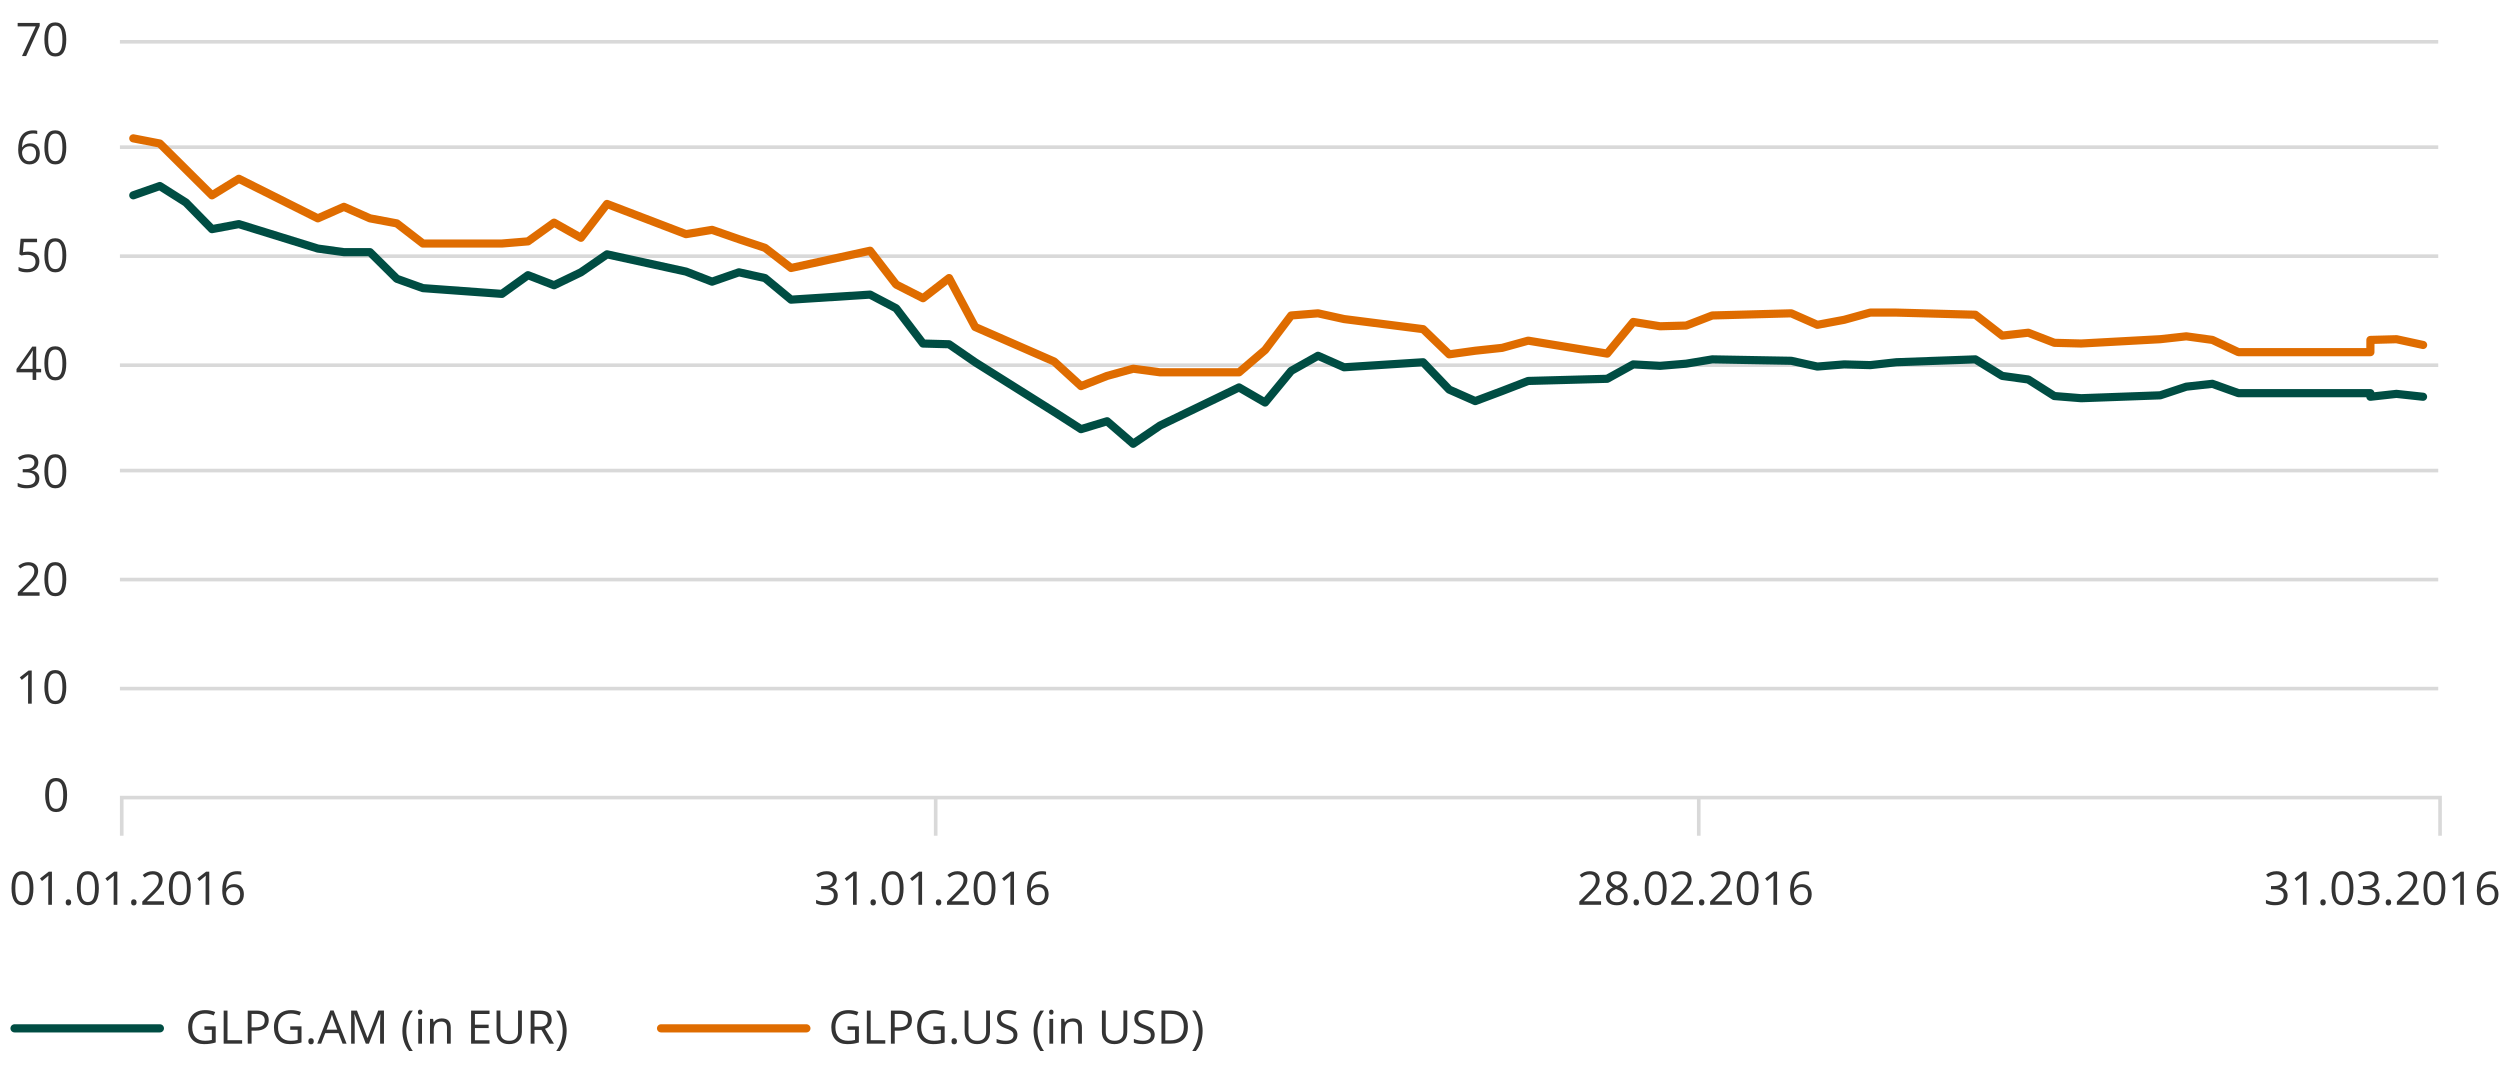 <svg baseProfile="tiny" xmlns="http://www.w3.org/2000/svg" width="688" height="294" viewBox="0 0 688 294"><path fill="none" stroke="#D9D9D9" stroke-linejoin="round" stroke-miterlimit="10" d="M33 11.5h638m-638 29h638m-638 30h638m-638 30h638m-638 29h638m-638 30h638m-638 30h638M33 219.5h638M467.5 219v11m-210-11v11m-224-11v11m638-11v11"/><path fill="none" stroke="#004D43" stroke-width="2.25" stroke-linecap="round" stroke-linejoin="round" stroke-miterlimit="10" d="M36.682 53.75l7.303-2.556 7.177 4.537 7.174 7.327 7.393-1.386 21.74 6.733 7.176.99h7.174l7.393 7.327 7.175 2.573 21.743 1.585 7.175-5.15 7.176 2.773 7.395-3.562 7.174-4.95 21.74 4.75 7.177 2.774 7.392-2.574 7.173 1.583 7.174 5.942 21.744-1.388 7.175 3.765 7.393 9.7 7.175.198 7.174 4.95 21.744 13.662 7.392 4.752 7.176-2.177 7.176 6.203 7.392-5.016 21.743-10.495 7.173 4.157 7.175-8.71 7.392-4.158 7.176 3.168 21.742-1.386 7.176 7.524 7.174 3.168 7.393-2.774 7.175-2.77 21.744-.594 7.172-3.96 7.395.396 7.172-.594 7.177-1.188 21.74.396 7.178 1.583 7.392-.594 7.174.2 7.175-.792 21.744-.792 7.39 4.553 7.175.988 7.176 4.554 7.392.597 21.744-.794 7.174-2.377 7.175-.792 7.176 2.573h36.31v.992l7.176-.793 7.32.792"/><path fill="none" stroke="#DF6C00" stroke-width="2.25" stroke-linecap="round" stroke-linejoin="round" stroke-miterlimit="10" d="M36.682 38.076l7.303 1.42 7.177 7.13 7.174 7.125L65.73 49.2l21.74 10.89 7.176-3.17 7.174 3.17 7.393 1.387 7.175 5.543h21.743l7.175-.593 7.176-5.15 7.395 4.16 7.174-9.307 21.74 8.314 7.177-1.185 7.392 2.573 7.173 2.377 7.174 5.543 21.744-4.752 7.175 9.305 7.393 3.762 7.175-5.544 7.174 13.465 21.744 9.504 7.392 6.765 7.176-2.806 7.176-1.98 7.392.99h21.743l7.173-6.14 7.175-9.503 7.392-.592 7.176 1.582 21.742 2.773 7.176 6.93 7.174-.99 7.393-.79 7.175-1.982 21.744 3.565 7.172-8.713 7.395 1.19 7.172-.2 7.177-2.773 21.74-.592 7.178 3.168 7.392-1.386 7.174-1.983h7.175l21.744.595 7.39 5.742 7.175-.793 7.176 2.773 7.392.196 21.744-1.188 7.174-.79 7.175.988 7.176 3.366h36.31V93.55l7.176-.198 7.32 1.584"/><path fill="#333" d="M18.464 218.785c0 1.575-.248 2.75-.744 3.528-.497.777-1.257 1.166-2.28 1.166-.98 0-1.726-.4-2.237-1.195-.51-.796-.767-1.963-.767-3.5 0-1.588.247-2.767.742-3.535.494-.77 1.25-1.153 2.263-1.153.99 0 1.74.4 2.255 1.203s.77 1.964.77 3.485zm-4.98 0c0 1.325.154 2.29.466 2.896.313.605.81.908 1.49.908.69 0 1.19-.307 1.5-.92s.464-1.574.464-2.883c0-1.31-.154-2.27-.464-2.878-.31-.608-.81-.913-1.5-.913-.682 0-1.178.3-1.49.9-.31.602-.467 1.565-.467 2.89z"/><g fill="#333"><path d="M8.733 193.655h-1.01v-6.496c0-.54.017-1.053.05-1.535-.087.088-.185.18-.293.274-.107.095-.603.5-1.483 1.215l-.55-.71 2.414-1.864h.874v9.115zM18.24 189.086c0 1.575-.248 2.75-.744 3.528-.497.777-1.257 1.166-2.28 1.166-.98 0-1.726-.398-2.237-1.194-.512-.796-.768-1.963-.768-3.5 0-1.588.247-2.767.742-3.535.494-.77 1.25-1.152 2.263-1.152.99 0 1.74.4 2.254 1.203s.77 1.964.77 3.486zm-4.98 0c0 1.325.155 2.29.467 2.896.313.604.81.907 1.49.907.69 0 1.19-.308 1.5-.92s.464-1.575.464-2.884c0-1.31-.153-2.27-.463-2.878-.31-.608-.81-.913-1.5-.913-.682 0-1.178.3-1.49.9-.312.602-.467 1.565-.467 2.89z"/></g><g fill="#333"><path d="M10.89 163.954H4.898v-.892l2.4-2.413c.73-.74 1.214-1.27 1.446-1.584.233-.315.407-.623.524-.923.116-.3.174-.62.174-.966 0-.486-.147-.872-.442-1.157-.295-.284-.704-.427-1.23-.427-.377 0-.735.063-1.074.188-.34.125-.716.352-1.132.68l-.548-.704c.84-.698 1.754-1.047 2.743-1.047.854 0 1.526.218 2.013.656s.73 1.027.73 1.768c0 .578-.163 1.15-.487 1.715-.324.563-.932 1.278-1.82 2.144l-1.995 1.95v.05h4.69v.96zM18.24 159.385c0 1.575-.248 2.75-.744 3.528-.497.777-1.257 1.166-2.28 1.166-.98 0-1.726-.4-2.237-1.195-.512-.796-.768-1.963-.768-3.5 0-1.588.247-2.767.742-3.535.494-.77 1.25-1.153 2.263-1.153.99 0 1.74.4 2.254 1.203s.77 1.963.77 3.485zm-4.98 0c0 1.325.155 2.29.467 2.896.313.605.81.908 1.49.908.69 0 1.19-.307 1.5-.92s.464-1.574.464-2.883c0-1.31-.153-2.27-.463-2.878-.31-.608-.81-.913-1.5-.913-.682 0-1.178.3-1.49.9-.312.602-.467 1.565-.467 2.89z"/></g><g fill="#333"><path d="M10.547 127.285c0 .582-.163 1.058-.49 1.428-.325.37-.787.617-1.386.74v.05c.732.093 1.274.325 1.628.7s.53.864.53 1.47c0 .87-.302 1.538-.904 2.005-.603.468-1.46.702-2.568.702-.482 0-.924-.037-1.325-.11s-.79-.2-1.168-.383v-.984c.395.195.815.344 1.263.445.446.102.87.153 1.27.153 1.574 0 2.362-.616 2.362-1.852 0-1.105-.87-1.658-2.606-1.658h-.898v-.892h.91c.71 0 1.273-.156 1.69-.47.414-.314.622-.75.622-1.307 0-.443-.152-.793-.458-1.047-.306-.253-.72-.38-1.244-.38-.398 0-.774.054-1.128.162s-.757.308-1.21.6l-.523-.7c.375-.294.807-.526 1.295-.694s1.003-.25 1.543-.25c.885 0 1.573.2 2.063.606s.737.962.737 1.67zM18.24 129.686c0 1.575-.248 2.75-.744 3.528-.497.777-1.257 1.166-2.28 1.166-.98 0-1.726-.398-2.237-1.194-.512-.796-.768-1.963-.768-3.5 0-1.588.247-2.767.742-3.535.494-.77 1.25-1.152 2.263-1.152.99 0 1.74.4 2.254 1.203s.77 1.964.77 3.486zm-4.98 0c0 1.325.155 2.29.467 2.896.313.604.81.907 1.49.907.69 0 1.19-.308 1.5-.92s.464-1.575.464-2.884c0-1.31-.153-2.27-.463-2.878-.31-.608-.81-.913-1.5-.913-.682 0-1.178.3-1.49.9-.312.6-.467 1.564-.467 2.89z"/></g><g fill="#333"><path d="M11.32 102.46H9.968v2.096h-.99v-2.095H4.543v-.903l4.326-6.165h1.098v6.128h1.353v.94zm-2.343-.94v-3.03c0-.594.02-1.266.062-2.014h-.05c-.2.4-.388.73-.562.99l-2.85 4.054h3.4zM18.24 99.986c0 1.575-.248 2.75-.744 3.528-.497.777-1.257 1.166-2.28 1.166-.98 0-1.726-.398-2.237-1.194-.512-.796-.768-1.963-.768-3.5 0-1.588.247-2.767.742-3.535.494-.77 1.25-1.152 2.263-1.152.99 0 1.74.4 2.254 1.203s.77 1.965.77 3.486zm-4.98 0c0 1.325.155 2.29.467 2.896.313.604.81.907 1.49.907.69 0 1.19-.308 1.5-.92s.464-1.575.464-2.884c0-1.31-.153-2.27-.463-2.878-.31-.608-.81-.913-1.5-.913-.682 0-1.178.3-1.49.9-.312.602-.467 1.565-.467 2.89z"/></g><g fill="#333"><path d="M7.748 69.254c.96 0 1.715.238 2.266.714.55.476.826 1.127.826 1.955 0 .943-.3 1.683-.9 2.22s-1.43.803-2.484.803c-1.026 0-1.81-.164-2.35-.492v-.998c.29.187.65.333 1.084.44.432.105.858.158 1.278.158.73 0 1.3-.173 1.705-.518.405-.345.607-.844.607-1.497 0-1.272-.78-1.91-2.338-1.91-.395 0-.923.062-1.583.182l-.537-.343.343-4.265h4.532v.954H6.55l-.23 2.736c.478-.094.954-.142 1.428-.142zM18.24 70.252c0 1.575-.248 2.75-.744 3.53-.497.776-1.257 1.165-2.28 1.165-.98 0-1.726-.398-2.237-1.194-.512-.796-.768-1.962-.768-3.5 0-1.587.247-2.766.742-3.535.494-.77 1.25-1.153 2.263-1.153.99 0 1.74.4 2.254 1.203s.77 1.963.77 3.484zm-4.98 0c0 1.326.155 2.29.467 2.896.313.604.81.907 1.49.907.69 0 1.19-.307 1.5-.92.31-.613.464-1.574.464-2.883s-.153-2.268-.463-2.877-.81-.914-1.5-.914c-.682 0-1.178.3-1.49.902-.312.6-.467 1.564-.467 2.89z"/></g><g fill="#333"><path d="M5.005 41.225c0-1.792.348-3.13 1.044-4.018s1.726-1.33 3.09-1.33c.468 0 .838.04 1.108.118v.89c-.32-.103-.686-.155-1.098-.155-.977 0-1.723.305-2.238.914-.515.61-.798 1.566-.848 2.87h.076c.457-.713 1.18-1.07 2.17-1.07.818 0 1.464.247 1.936.74s.707 1.167.707 2.015c0 .947-.26 1.69-.776 2.234-.517.542-1.217.813-2.098.813-.944 0-1.692-.354-2.245-1.063-.554-.71-.83-1.695-.83-2.96zm3.06 3.142c.59 0 1.05-.186 1.375-.558.327-.372.49-.91.49-1.612 0-.603-.15-1.077-.455-1.42-.303-.346-.756-.52-1.358-.52-.374 0-.718.078-1.03.23-.31.155-.56.367-.744.637-.185.27-.277.55-.277.84 0 .43.083.828.25 1.198.166.37.4.663.707.88.304.216.652.324 1.042.324zM18.24 40.552c0 1.575-.248 2.75-.744 3.53-.497.776-1.257 1.165-2.28 1.165-.98 0-1.726-.398-2.237-1.194-.512-.796-.768-1.962-.768-3.5 0-1.587.247-2.766.742-3.535.494-.77 1.25-1.153 2.263-1.153.99 0 1.74.4 2.254 1.203s.77 1.963.77 3.484zm-4.98 0c0 1.326.155 2.29.467 2.896.313.604.81.907 1.49.907.69 0 1.19-.307 1.5-.92.31-.613.464-1.574.464-2.883s-.153-2.268-.463-2.877-.81-.914-1.5-.914c-.682 0-1.178.3-1.49.902-.312.6-.467 1.564-.467 2.89z"/></g><g fill="#333"><path d="M6.052 15.42L9.83 7.26H4.86v-.953h6.067v.83l-3.73 8.285H6.053zM18.24 10.852c0 1.575-.248 2.75-.744 3.53-.497.776-1.257 1.165-2.28 1.165-.98 0-1.726-.398-2.237-1.194-.512-.796-.768-1.962-.768-3.5 0-1.587.247-2.766.742-3.535.494-.77 1.25-1.153 2.263-1.153.99 0 1.74.4 2.254 1.203s.77 1.963.77 3.484zm-4.98 0c0 1.326.155 2.29.467 2.896.313.604.81.907 1.49.907.69 0 1.19-.307 1.5-.92.31-.613.464-1.574.464-2.883s-.153-2.268-.463-2.877-.81-.914-1.5-.914c-.682 0-1.178.3-1.49.902-.312.6-.467 1.564-.467 2.89z"/></g><g fill="#333"><path d="M9.197 244.43c0 1.576-.248 2.752-.744 3.53-.497.776-1.257 1.165-2.28 1.165-.98 0-1.726-.398-2.237-1.194-.51-.795-.767-1.962-.767-3.5 0-1.587.246-2.766.74-3.534.495-.77 1.25-1.153 2.264-1.153.99 0 1.74.4 2.254 1.203s.77 1.963.77 3.485zm-4.98 0c0 1.326.155 2.292.467 2.897.313.604.81.907 1.49.907.69 0 1.19-.307 1.5-.92s.464-1.574.464-2.883c0-1.31-.154-2.268-.464-2.877-.31-.608-.81-.913-1.5-.913-.682 0-1.178.3-1.49.9-.312.602-.467 1.564-.467 2.89zM14.292 249h-1.01v-6.496c0-.54.016-1.052.05-1.534-.088.088-.186.18-.294.274-.107.096-.603.5-1.483 1.216l-.55-.71 2.414-1.864h.872V249zM18.08 248.34c0-.28.064-.49.19-.634s.31-.215.547-.215c.24 0 .43.072.563.216.136.144.203.354.203.633 0 .27-.068.478-.206.623-.137.146-.324.218-.56.218-.213 0-.39-.064-.528-.195-.14-.13-.21-.346-.21-.646zM27.196 244.43c0 1.576-.248 2.752-.744 3.53-.497.776-1.257 1.165-2.28 1.165-.98 0-1.726-.398-2.237-1.194-.51-.795-.767-1.962-.767-3.5 0-1.587.247-2.766.742-3.534.494-.77 1.25-1.153 2.263-1.153.99 0 1.74.4 2.254 1.203s.77 1.963.77 3.485zm-4.98 0c0 1.326.155 2.292.467 2.897.313.604.81.907 1.49.907.69 0 1.19-.307 1.5-.92s.464-1.574.464-2.883c0-1.31-.154-2.268-.464-2.877-.31-.608-.81-.913-1.5-.913-.682 0-1.178.3-1.49.9-.312.602-.467 1.564-.467 2.89zM32.29 249h-1.01v-6.496c0-.54.016-1.052.05-1.534-.088.088-.186.18-.294.274-.107.096-.603.5-1.483 1.216l-.55-.71 2.414-1.864h.873V249zM36.08 248.34c0-.28.063-.49.19-.634s.31-.215.546-.215c.24 0 .43.072.563.216.135.144.202.354.202.633 0 .27-.068.478-.206.623-.137.146-.324.218-.56.218-.213 0-.39-.064-.528-.195-.138-.13-.208-.346-.208-.646zM45.145 249h-5.99v-.892l2.4-2.413c.73-.74 1.213-1.268 1.445-1.583.233-.315.407-.623.524-.923.116-.3.174-.622.174-.967 0-.486-.147-.872-.442-1.157-.295-.284-.704-.427-1.23-.427-.377 0-.735.062-1.074.187-.34.124-.716.35-1.132.68l-.548-.705c.84-.698 1.754-1.047 2.743-1.047.855 0 1.527.22 2.014.657s.728 1.027.728 1.768c0 .578-.162 1.15-.486 1.715-.324.564-.932 1.28-1.82 2.145l-1.995 1.95v.05h4.688v.96zM52.495 244.43c0 1.576-.248 2.752-.744 3.53-.496.776-1.256 1.165-2.278 1.165-.98 0-1.727-.398-2.238-1.194-.51-.795-.767-1.962-.767-3.5 0-1.587.247-2.766.742-3.534.493-.77 1.248-1.153 2.262-1.153.99 0 1.74.4 2.254 1.203s.77 1.963.77 3.485zm-4.98 0c0 1.326.155 2.292.467 2.897.313.604.81.907 1.49.907.69 0 1.19-.307 1.5-.92s.464-1.574.464-2.883c0-1.31-.154-2.268-.464-2.877-.31-.608-.81-.913-1.5-.913-.682 0-1.178.3-1.49.9-.312.602-.467 1.564-.467 2.89zM57.59 249h-1.012v-6.496c0-.54.017-1.052.05-1.534-.087.088-.185.18-.293.274-.107.096-.603.5-1.483 1.216l-.55-.71 2.414-1.864h.873V249zM61.16 245.104c0-1.79.35-3.13 1.045-4.018.696-.888 1.727-1.33 3.09-1.33.47 0 .84.038 1.11.117v.892c-.32-.104-.687-.156-1.1-.156-.976 0-1.722.304-2.237.912-.515.61-.798 1.566-.848 2.87h.075c.457-.714 1.18-1.07 2.17-1.07.818 0 1.464.246 1.936.74.473.495.708 1.167.708 2.015 0 .947-.26 1.692-.776 2.235-.517.542-1.217.813-2.098.813-.943 0-1.69-.354-2.244-1.063-.552-.708-.83-1.695-.83-2.958zm3.062 3.142c.59 0 1.05-.187 1.375-.56s.49-.908.49-1.61c0-.603-.152-1.076-.456-1.422-.302-.345-.755-.518-1.357-.518-.374 0-.718.077-1.03.23-.31.154-.56.366-.744.637-.186.27-.278.55-.278.842 0 .428.083.827.25 1.196.166.37.4.664.707.88.303.218.65.326 1.042.326z"/></g><g fill="#333"><path d="M230.27 242.03c0 .582-.162 1.058-.488 1.428-.326.37-.788.617-1.387.74v.05c.73.093 1.273.325 1.627.7s.53.864.53 1.47c0 .87-.302 1.538-.904 2.005-.603.468-1.46.702-2.568.702-.482 0-.924-.037-1.325-.11s-.79-.2-1.17-.383v-.984c.396.195.816.344 1.264.445.445.102.868.153 1.268.153 1.575 0 2.363-.617 2.363-1.853 0-1.105-.868-1.658-2.605-1.658h-.897v-.892h.91c.71 0 1.273-.156 1.69-.47.414-.314.622-.75.622-1.307 0-.444-.152-.794-.458-1.048-.306-.253-.72-.38-1.244-.38-.398 0-.774.054-1.128.162s-.757.308-1.21.6l-.523-.7c.374-.294.806-.526 1.294-.694s1.004-.252 1.544-.252c.885 0 1.573.202 2.063.607s.734.963.734 1.67zM235.76 249h-1.012v-6.496c0-.54.017-1.052.05-1.534-.087.088-.185.18-.293.274-.107.096-.603.5-1.483 1.216l-.55-.71 2.414-1.864h.873V249zM239.548 248.34c0-.28.063-.49.19-.634s.31-.215.546-.215c.24 0 .43.072.563.216.136.144.203.354.203.633 0 .27-.068.478-.206.623-.137.146-.324.218-.56.218-.213 0-.39-.064-.528-.195-.138-.13-.208-.346-.208-.646zM248.663 244.43c0 1.576-.248 2.752-.744 3.53-.498.776-1.258 1.165-2.28 1.165-.98 0-1.727-.398-2.238-1.194-.51-.795-.767-1.962-.767-3.5 0-1.587.247-2.766.742-3.534.494-.77 1.25-1.153 2.263-1.153.99 0 1.74.4 2.254 1.203s.77 1.963.77 3.485zm-4.98 0c0 1.326.155 2.292.467 2.897.313.604.81.907 1.49.907.69 0 1.19-.307 1.5-.92s.464-1.574.464-2.883c0-1.31-.154-2.268-.464-2.877-.31-.608-.81-.913-1.5-.913-.682 0-1.178.3-1.49.9-.312.602-.467 1.564-.467 2.89zM253.757 249h-1.01v-6.496c0-.54.016-1.052.05-1.534-.088.088-.186.18-.294.274-.107.096-.603.5-1.483 1.216l-.55-.71 2.414-1.864h.873V249zM257.547 248.34c0-.28.063-.49.19-.634s.31-.215.546-.215c.24 0 .43.072.563.216.136.144.203.354.203.633 0 .27-.07.478-.207.623-.137.146-.324.218-.56.218-.213 0-.39-.064-.528-.195-.138-.13-.208-.346-.208-.646zM266.61 249h-5.99v-.892l2.4-2.413c.73-.74 1.214-1.268 1.446-1.583.233-.315.407-.623.524-.923.116-.3.174-.622.174-.967 0-.486-.147-.872-.442-1.157-.295-.284-.704-.427-1.23-.427-.377 0-.735.062-1.074.187-.34.124-.716.35-1.132.68l-.548-.705c.84-.698 1.754-1.047 2.743-1.047.856 0 1.528.22 2.015.657s.73 1.027.73 1.768c0 .578-.163 1.15-.487 1.715-.324.564-.932 1.28-1.82 2.145l-1.995 1.95v.05h4.688v.96zM273.962 244.43c0 1.576-.248 2.752-.744 3.53-.497.776-1.257 1.165-2.28 1.165-.98 0-1.726-.398-2.237-1.194-.51-.795-.766-1.962-.766-3.5 0-1.587.247-2.766.742-3.534.494-.77 1.25-1.153 2.263-1.153.988 0 1.74.4 2.253 1.203s.77 1.963.77 3.485zm-4.98 0c0 1.326.154 2.292.466 2.897.313.604.81.907 1.49.907.69 0 1.19-.307 1.5-.92s.464-1.574.464-2.883c0-1.31-.154-2.268-.464-2.877-.31-.608-.81-.913-1.5-.913-.682 0-1.178.3-1.49.9-.31.602-.467 1.564-.467 2.89zM279.057 249h-1.01v-6.496c0-.54.016-1.052.05-1.534-.088.088-.186.18-.294.274-.107.096-.603.5-1.483 1.216l-.55-.71 2.414-1.864h.873V249zM282.628 245.104c0-1.79.348-3.13 1.044-4.018.696-.888 1.727-1.33 3.09-1.33.47 0 .84.038 1.11.117v.892c-.32-.104-.687-.156-1.1-.156-.976 0-1.722.304-2.237.912-.515.61-.798 1.566-.848 2.87h.075c.457-.714 1.18-1.07 2.17-1.07.818 0 1.464.246 1.936.74.472.495.707 1.167.707 2.015 0 .947-.26 1.692-.776 2.235-.518.542-1.218.813-2.1.813-.942 0-1.69-.354-2.243-1.063-.553-.708-.83-1.695-.83-2.958zm3.06 3.142c.59 0 1.05-.187 1.375-.56s.49-.908.49-1.61c0-.603-.152-1.076-.456-1.422-.303-.345-.756-.518-1.358-.518-.375 0-.72.077-1.03.23-.312.154-.56.366-.745.637-.185.27-.277.55-.277.842 0 .428.083.827.25 1.196.166.37.4.664.707.88.305.218.653.326 1.043.326z"/></g><g fill="#333"><path d="M440.614 249h-5.99v-.892l2.4-2.413c.73-.74 1.213-1.268 1.445-1.583.232-.315.406-.623.523-.923.116-.3.174-.622.174-.967 0-.486-.147-.872-.442-1.157-.295-.284-.704-.427-1.23-.427-.377 0-.735.062-1.074.187-.338.124-.715.35-1.13.68l-.55-.705c.84-.698 1.755-1.047 2.744-1.047.855 0 1.527.22 2.014.657s.73 1.027.73 1.768c0 .578-.163 1.15-.487 1.715-.323.564-.93 1.28-1.82 2.145l-1.994 1.95v.05h4.688v.96zM444.94 239.755c.832 0 1.49.192 1.978.58s.73.92.73 1.602c0 .45-.14.858-.42 1.23-.277.368-.722.705-1.333 1.01.74.353 1.266.723 1.577 1.11s.468.84.468 1.35c0 .758-.264 1.36-.792 1.813-.527.45-1.25.677-2.17.677-.972 0-1.72-.213-2.244-.64-.523-.426-.785-1.03-.785-1.81 0-1.044.635-1.856 1.906-2.44-.573-.323-.984-.674-1.234-1.05s-.374-.797-.374-1.263c0-.66.244-1.188.732-1.58.49-.393 1.143-.59 1.96-.59zm-1.968 6.944c0 .498.174.887.52 1.165s.835.418 1.463.418c.62 0 1.102-.146 1.446-.437s.52-.69.52-1.197c0-.404-.163-.763-.487-1.076s-.89-.618-1.695-.913c-.62.267-1.068.56-1.347.883-.28.322-.418.708-.418 1.156zm1.957-6.104c-.52 0-.928.125-1.223.374-.295.25-.442.582-.442.998 0 .382.122.71.368.985.245.273.698.548 1.358.822.596-.25 1.017-.518 1.264-.804.247-.286.37-.62.37-1.003 0-.42-.15-.754-.45-1s-.717-.37-1.245-.37zM449.548 248.34c0-.28.063-.49.19-.634s.31-.215.546-.215c.24 0 .43.072.563.216.136.144.203.354.203.633 0 .27-.068.478-.206.623-.137.146-.324.218-.56.218-.213 0-.39-.064-.528-.195-.138-.13-.208-.346-.208-.646zM458.663 244.43c0 1.576-.248 2.752-.744 3.53-.498.776-1.258 1.165-2.28 1.165-.98 0-1.727-.398-2.238-1.194-.51-.795-.767-1.962-.767-3.5 0-1.587.247-2.766.742-3.534.494-.77 1.25-1.153 2.263-1.153.99 0 1.74.4 2.254 1.203s.77 1.963.77 3.485zm-4.98 0c0 1.326.155 2.292.467 2.897.313.604.81.907 1.49.907.69 0 1.19-.307 1.5-.92s.464-1.574.464-2.883c0-1.31-.154-2.268-.464-2.877-.31-.608-.81-.913-1.5-.913-.682 0-1.178.3-1.49.9-.312.602-.467 1.564-.467 2.89zM465.913 249h-5.99v-.892l2.4-2.413c.73-.74 1.213-1.268 1.445-1.583.233-.315.407-.623.524-.923.116-.3.174-.622.174-.967 0-.486-.147-.872-.442-1.157-.295-.284-.704-.427-1.23-.427-.377 0-.735.062-1.074.187-.34.124-.716.35-1.132.68l-.548-.705c.84-.698 1.754-1.047 2.743-1.047.855 0 1.527.22 2.014.657s.73 1.027.73 1.768c0 .578-.163 1.15-.487 1.715-.324.564-.932 1.28-1.82 2.145l-1.995 1.95v.05h4.688v.96zM467.547 248.34c0-.28.063-.49.19-.634s.31-.215.546-.215c.24 0 .43.072.563.216.136.144.203.354.203.633 0 .27-.07.478-.207.623-.137.146-.324.218-.56.218-.213 0-.39-.064-.528-.195-.138-.13-.208-.346-.208-.646zM476.61 249h-5.99v-.892l2.4-2.413c.73-.74 1.214-1.268 1.446-1.583.233-.315.407-.623.524-.923.116-.3.174-.622.174-.967 0-.486-.147-.872-.442-1.157-.295-.284-.704-.427-1.23-.427-.377 0-.735.062-1.074.187-.34.124-.716.35-1.132.68l-.548-.705c.84-.698 1.754-1.047 2.743-1.047.856 0 1.528.22 2.015.657s.73 1.027.73 1.768c0 .578-.163 1.15-.487 1.715-.324.564-.932 1.28-1.82 2.145l-1.995 1.95v.05h4.688v.96zM483.962 244.43c0 1.576-.248 2.752-.744 3.53-.497.776-1.257 1.165-2.28 1.165-.98 0-1.726-.398-2.237-1.194-.51-.795-.766-1.962-.766-3.5 0-1.587.247-2.766.742-3.534.494-.77 1.25-1.153 2.263-1.153.988 0 1.74.4 2.253 1.203s.77 1.963.77 3.485zm-4.98 0c0 1.326.154 2.292.466 2.897.313.604.81.907 1.49.907.69 0 1.19-.307 1.5-.92s.464-1.574.464-2.883c0-1.31-.154-2.268-.464-2.877-.31-.608-.81-.913-1.5-.913-.682 0-1.178.3-1.49.9-.31.602-.467 1.564-.467 2.89zM489.056 249h-1.01v-6.496c0-.54.016-1.052.05-1.534-.088.088-.186.18-.294.274-.107.096-.603.5-1.483 1.216l-.55-.71 2.413-1.864h.873V249zM492.628 245.104c0-1.79.348-3.13 1.044-4.018.696-.888 1.727-1.33 3.09-1.33.47 0 .84.038 1.11.117v.892c-.32-.104-.687-.156-1.1-.156-.976 0-1.722.304-2.237.912-.515.61-.798 1.566-.848 2.87h.075c.457-.714 1.18-1.07 2.17-1.07.818 0 1.464.246 1.936.74.472.495.707 1.167.707 2.015 0 .947-.26 1.692-.776 2.235-.518.542-1.218.813-2.1.813-.942 0-1.69-.354-2.243-1.063-.553-.708-.83-1.695-.83-2.958zm3.06 3.142c.59 0 1.05-.187 1.375-.56s.49-.908.49-1.61c0-.603-.152-1.076-.456-1.422-.303-.345-.756-.518-1.358-.518-.375 0-.72.077-1.03.23-.312.154-.56.366-.745.637-.185.27-.277.55-.277.842 0 .428.083.827.25 1.196.166.37.4.664.707.88.305.218.653.326 1.043.326z"/></g><path fill="none" stroke="#004D43" stroke-width="2.25" stroke-linecap="round" stroke-linejoin="round" stroke-miterlimit="10" d="M4 283h40"/><g fill="#333"><path d="M56.262 282.447h3.1v4.433c-.483.153-.974.27-1.473.35-.5.078-1.077.118-1.733.118-1.38 0-2.455-.41-3.224-1.23-.77-.822-1.153-1.973-1.153-3.452 0-.947.19-1.777.57-2.49.38-.713.928-1.257 1.643-1.634.715-.376 1.553-.563 2.513-.563.973 0 1.88.178 2.718.535l-.41.935c-.824-.35-1.615-.523-2.376-.523-1.11 0-1.977.33-2.6.99-.624.662-.936 1.578-.936 2.75 0 1.23.3 2.164.9 2.8s1.483.953 2.647.953c.63 0 1.248-.072 1.85-.218v-2.806h-2.038v-.95zM61.55 287.223v-9.114h1.06v8.153h4.02v.96h-5.08zM73.955 280.764c0 .923-.314 1.633-.944 2.13-.63.496-1.53.744-2.7.744h-1.074v3.585h-1.06v-9.114h2.363c2.276-.002 3.415.883 3.415 2.654zm-4.72 1.964h.954c.938 0 1.618-.15 2.038-.455s.63-.79.63-1.46c0-.602-.198-1.05-.593-1.346-.395-.295-1.01-.442-1.846-.442h-1.186v3.703zM79.87 282.447h3.1v4.433c-.482.153-.973.27-1.472.35-.498.078-1.076.118-1.732.118-1.38 0-2.455-.41-3.224-1.23-.77-.822-1.153-1.973-1.153-3.452 0-.947.19-1.777.57-2.49.38-.713.927-1.257 1.642-1.634.715-.376 1.553-.563 2.513-.563.973 0 1.88.178 2.718.535l-.41.935c-.824-.35-1.615-.523-2.376-.523-1.11 0-1.977.33-2.6.99-.624.662-.936 1.578-.936 2.75 0 1.23.302 2.164.902 2.8s1.482.953 2.646.953c.63 0 1.25-.072 1.852-.218v-2.806h-2.04v-.95zM84.853 286.562c0-.278.063-.49.19-.633s.31-.216.546-.216c.24 0 .428.07.562.215.136.143.203.353.203.632 0 .27-.068.48-.206.624-.138.146-.325.218-.562.218-.212 0-.388-.065-.527-.196-.137-.132-.207-.347-.207-.646zM94.285 287.223l-1.135-2.9h-3.653l-1.122 2.9h-1.072l3.604-9.152h.892l3.584 9.153h-1.1zm-1.465-3.853l-1.06-2.824c-.138-.357-.28-.796-.425-1.315-.09.4-.222.838-.393 1.316l-1.072 2.824h2.95zM100.67 287.223l-3.093-8.08h-.05c.06.64.087 1.4.087 2.282v5.798h-.98v-9.114h1.597l2.888 7.518h.05l2.912-7.52h1.583v9.115h-1.06v-5.873c0-.673.03-1.404.087-2.194h-.05l-3.117 8.067h-.853zM110.737 283.726c0-1.102.16-2.133.483-3.093s.787-1.802 1.394-2.524h1.01c-.6.8-1.048 1.682-1.35 2.642-.3.96-.452 1.947-.452 2.962 0 .997.154 1.972.462 2.924.308.95.75 1.82 1.328 2.605h-.998c-.61-.706-1.076-1.53-1.396-2.475s-.48-1.958-.48-3.042zM115.015 278.538c0-.237.06-.41.175-.52s.262-.166.437-.166c.166 0 .31.056.43.168.12.112.18.285.18.518s-.06.406-.18.52c-.12.115-.264.173-.43.173-.175 0-.32-.057-.437-.17s-.175-.29-.175-.522zm1.122 8.685h-1.034v-6.833h1.034v6.833zM123.008 287.223v-4.42c0-.558-.127-.973-.38-1.247-.254-.274-.65-.41-1.19-.41-.716 0-1.24.192-1.572.578-.332.387-.5 1.024-.5 1.914v3.585h-1.033v-6.833h.84l.17.936h.05c.212-.337.51-.598.892-.782.382-.186.81-.278 1.277-.278.823 0 1.442.2 1.858.596.415.397.623 1.032.623 1.904v4.458h-1.035zM134.722 287.223h-5.08v-9.114h5.08v.94H130.7v2.936h3.778v.936H130.7v3.354h4.02v.947zM143.624 278.108v5.897c0 1.04-.313 1.855-.94 2.45-.63.594-1.49.892-2.588.892s-1.946-.3-2.547-.898c-.602-.6-.902-1.422-.902-2.47v-5.872h1.06v5.947c0 .76.208 1.345.624 1.752s1.026.61 1.833.61c.77 0 1.36-.204 1.776-.613.417-.41.625-.997.625-1.762v-5.935h1.06zM147.096 283.433v3.79h-1.06v-9.114h2.5c1.118 0 1.944.213 2.48.64.533.43.8 1.073.8 1.934 0 1.205-.61 2.02-1.833 2.444l2.476 4.096h-1.254l-2.207-3.79h-1.904zm0-.912h1.453c.747 0 1.296-.147 1.645-.444.35-.297.524-.743.524-1.337 0-.604-.18-1.038-.534-1.305-.355-.266-.926-.398-1.712-.398h-1.378v3.484zM155.943 283.726c0 1.093-.16 2.11-.483 3.055-.32.944-.786 1.765-1.393 2.463h-.998c.577-.78 1.02-1.648 1.327-2.603s.46-1.93.46-2.927c0-1.015-.15-2-.45-2.962-.302-.96-.752-1.84-1.35-2.642h1.01c.61.727 1.076 1.57 1.396 2.534.32.962.48 1.99.48 3.084z"/></g><path fill="none" stroke="#DF6C00" stroke-width="2.25" stroke-linecap="round" stroke-linejoin="round" stroke-miterlimit="10" d="M181.92 283h40"/><g fill="#333"><path d="M233.262 282.447h3.1v4.433c-.483.153-.974.27-1.473.35-.5.078-1.077.118-1.733.118-1.38 0-2.455-.41-3.224-1.23-.77-.822-1.153-1.973-1.153-3.452 0-.947.19-1.777.57-2.49.38-.713.928-1.257 1.643-1.634.715-.376 1.553-.563 2.513-.563.973 0 1.88.178 2.718.535l-.41.935c-.824-.35-1.615-.523-2.376-.523-1.11 0-1.977.33-2.6.99-.624.662-.936 1.578-.936 2.75 0 1.23.3 2.164.9 2.8s1.483.953 2.647.953c.63 0 1.248-.072 1.85-.218v-2.806h-2.038v-.95zM238.55 287.223v-9.114h1.06v8.153h4.02v.96h-5.08zM250.955 280.764c0 .923-.314 1.633-.944 2.13-.63.496-1.53.744-2.7.744h-1.074v3.585h-1.06v-9.114h2.363c2.276-.002 3.415.883 3.415 2.654zm-4.72 1.964h.954c.938 0 1.618-.15 2.038-.455s.63-.79.63-1.46c0-.602-.198-1.05-.593-1.346-.395-.295-1.01-.442-1.846-.442h-1.186v3.703zM256.87 282.447h3.1v4.433c-.482.153-.973.27-1.472.35-.498.078-1.076.118-1.732.118-1.38 0-2.455-.41-3.224-1.23-.77-.822-1.153-1.973-1.153-3.452 0-.947.19-1.777.57-2.49.38-.713.927-1.257 1.642-1.634.715-.376 1.553-.563 2.513-.563.973 0 1.88.178 2.718.535l-.41.935c-.824-.35-1.615-.523-2.376-.523-1.11 0-1.977.33-2.6.99-.624.662-.936 1.578-.936 2.75 0 1.23.302 2.164.902 2.8s1.482.953 2.646.953c.63 0 1.25-.072 1.852-.218v-2.806h-2.04v-.95zM261.853 286.562c0-.278.063-.49.19-.633s.31-.216.546-.216c.24 0 .428.07.562.215.136.143.203.353.203.632 0 .27-.068.48-.206.624-.138.146-.325.218-.562.218-.212 0-.388-.065-.527-.196-.137-.132-.207-.347-.207-.646zM272.438 278.108v5.897c0 1.04-.313 1.855-.94 2.45-.63.594-1.49.892-2.588.892s-1.946-.3-2.547-.898c-.6-.6-.9-1.422-.9-2.47v-5.872h1.06v5.947c0 .76.207 1.345.623 1.752s1.026.61 1.833.61c.768 0 1.36-.204 1.775-.613.416-.41.624-.997.624-1.762v-5.935h1.058zM279.995 284.798c0 .802-.29 1.428-.873 1.876-.582.45-1.37.674-2.37.674-1.08 0-1.91-.14-2.492-.418v-1.022c.374.158.78.282 1.222.374s.877.137 1.31.137c.706 0 1.238-.135 1.596-.402.357-.27.536-.642.536-1.12 0-.315-.063-.574-.19-.775s-.34-.388-.636-.558c-.297-.17-.75-.364-1.355-.58-.85-.304-1.454-.663-1.817-1.08-.364-.414-.546-.956-.546-1.626 0-.703.264-1.262.792-1.678.527-.416 1.226-.623 2.095-.623.906 0 1.74.165 2.5.497l-.33.923c-.753-.315-1.484-.474-2.195-.474-.56 0-1 .12-1.315.36-.315.242-.474.577-.474 1.005 0 .316.06.575.175.777.116.2.313.387.59.555s.698.354 1.268.558c.956.34 1.614.707 1.974 1.098s.535.896.535 1.52zM284.433 283.726c0-1.102.16-2.133.483-3.093s.787-1.802 1.394-2.524h1.01c-.6.8-1.048 1.682-1.35 2.642-.3.96-.452 1.947-.452 2.962 0 .997.154 1.972.462 2.924.308.95.75 1.82 1.328 2.605h-.998c-.61-.706-1.076-1.53-1.396-2.475s-.48-1.958-.48-3.042zM288.71 278.538c0-.237.06-.41.175-.52s.262-.166.437-.166c.166 0 .31.056.43.168.12.112.18.285.18.518s-.06.406-.18.52c-.12.115-.264.173-.43.173-.175 0-.32-.057-.437-.17s-.175-.29-.175-.522zm1.122 8.685h-1.034v-6.833h1.034v6.833zM296.703 287.223v-4.42c0-.558-.127-.973-.38-1.247-.254-.274-.65-.41-1.19-.41-.716 0-1.24.192-1.572.578-.33.387-.498 1.024-.498 1.914v3.585h-1.034v-6.833h.84l.17.936h.05c.212-.337.51-.598.892-.782.382-.186.81-.278 1.277-.278.823 0 1.442.2 1.858.596.415.397.623 1.032.623 1.904v4.458h-1.035zM310.22 278.108v5.897c0 1.04-.314 1.855-.942 2.45-.628.594-1.49.892-2.587.892-1.097 0-1.945-.3-2.546-.898-.6-.6-.9-1.422-.9-2.47v-5.872h1.06v5.947c0 .76.207 1.345.623 1.752s1.026.61 1.833.61c.77 0 1.36-.204 1.776-.613.416-.41.624-.997.624-1.762v-5.935h1.06zM317.775 284.798c0 .802-.29 1.428-.873 1.876-.582.45-1.37.674-2.37.674-1.08 0-1.91-.14-2.492-.418v-1.022c.374.158.78.282 1.222.374s.877.137 1.31.137c.706 0 1.238-.135 1.596-.402.357-.27.536-.642.536-1.12 0-.315-.063-.574-.19-.775s-.34-.388-.636-.558c-.297-.17-.75-.364-1.355-.58-.85-.304-1.454-.663-1.817-1.08-.364-.414-.546-.956-.546-1.626 0-.703.264-1.262.792-1.678.527-.416 1.226-.623 2.095-.623.906 0 1.74.165 2.5.497l-.33.923c-.753-.315-1.484-.474-2.195-.474-.56 0-1 .12-1.315.36-.315.242-.474.577-.474 1.005 0 .316.06.575.175.777.116.2.313.387.59.555s.698.354 1.268.558c.956.34 1.614.707 1.974 1.098s.535.896.535 1.52zM326.914 282.578c0 1.505-.408 2.655-1.225 3.45-.817.797-1.993 1.194-3.526 1.194h-2.525v-9.114h2.792c1.417 0 2.52.393 3.305 1.178.784.786 1.177 1.883 1.177 3.292zm-1.122.037c0-1.188-.298-2.084-.895-2.687s-1.482-.904-2.66-.904h-1.54v7.282h1.292c1.263 0 2.212-.312 2.848-.933.637-.62.954-1.54.954-2.758zM330.96 283.726c0 1.093-.16 2.11-.482 3.055-.32.944-.786 1.765-1.393 2.463h-.998c.578-.78 1.02-1.648 1.328-2.603s.46-1.93.46-2.927c0-1.015-.15-2-.45-2.962-.302-.96-.752-1.84-1.35-2.642h1.01c.61.727 1.076 1.57 1.396 2.534.32.962.48 1.99.48 3.084z"/></g><g fill="#333"><path d="M629.27 242.03c0 .582-.162 1.058-.488 1.428-.326.37-.788.617-1.387.74v.05c.73.093 1.273.325 1.627.7s.53.864.53 1.47c0 .87-.302 1.538-.904 2.005-.603.468-1.46.702-2.568.702-.482 0-.924-.037-1.325-.11s-.79-.2-1.17-.383v-.984c.396.195.816.344 1.264.445.445.102.868.153 1.268.153 1.575 0 2.363-.617 2.363-1.853 0-1.105-.868-1.658-2.605-1.658h-.897v-.892h.91c.71 0 1.273-.156 1.69-.47.414-.314.622-.75.622-1.307 0-.444-.152-.794-.458-1.048-.306-.253-.72-.38-1.244-.38-.398 0-.774.054-1.128.162s-.757.308-1.21.6l-.523-.7c.374-.294.806-.526 1.294-.694s1.004-.252 1.544-.252c.885 0 1.573.202 2.063.607s.734.963.734 1.67zM634.76 249h-1.012v-6.496c0-.54.017-1.052.05-1.534-.087.088-.185.18-.293.274-.107.096-.603.5-1.483 1.216l-.55-.71 2.414-1.864h.873V249zM638.548 248.34c0-.28.063-.49.19-.634s.31-.215.546-.215c.24 0 .43.072.563.216.136.144.203.354.203.633 0 .27-.068.478-.206.623-.137.146-.324.218-.56.218-.213 0-.39-.064-.528-.195-.138-.13-.208-.346-.208-.646zM647.663 244.43c0 1.576-.248 2.752-.744 3.53-.498.776-1.258 1.165-2.28 1.165-.98 0-1.727-.398-2.238-1.194-.51-.795-.767-1.962-.767-3.5 0-1.587.247-2.766.742-3.534.494-.77 1.25-1.153 2.263-1.153.99 0 1.74.4 2.254 1.203s.77 1.963.77 3.485zm-4.98 0c0 1.326.155 2.292.467 2.897.313.604.81.907 1.49.907.69 0 1.19-.307 1.5-.92s.464-1.574.464-2.883c0-1.31-.154-2.268-.464-2.877-.31-.608-.81-.913-1.5-.913-.682 0-1.178.3-1.49.9-.312.602-.467 1.564-.467 2.89zM654.57 242.03c0 .582-.163 1.058-.49 1.428-.325.37-.787.617-1.386.74v.05c.73.093 1.273.325 1.627.7s.53.864.53 1.47c0 .87-.3 1.538-.903 2.005-.603.468-1.46.702-2.568.702-.483 0-.925-.037-1.326-.11s-.79-.2-1.17-.383v-.984c.396.195.816.344 1.264.445.446.102.87.153 1.27.153 1.574 0 2.362-.617 2.362-1.853 0-1.105-.87-1.658-2.606-1.658h-.897v-.892h.91c.71 0 1.273-.156 1.69-.47.414-.314.622-.75.622-1.307 0-.444-.153-.794-.46-1.048-.305-.253-.72-.38-1.243-.38-.398 0-.774.054-1.128.162s-.758.308-1.21.6l-.524-.7c.374-.294.806-.526 1.294-.694s1.003-.252 1.543-.252c.885 0 1.573.202 2.063.607s.734.963.734 1.67zM656.547 248.34c0-.28.063-.49.19-.634s.31-.215.546-.215c.24 0 .43.072.563.216.136.144.203.354.203.633 0 .27-.07.478-.207.623-.137.146-.324.218-.56.218-.213 0-.39-.064-.528-.195-.138-.13-.208-.346-.208-.646zM665.61 249h-5.99v-.892l2.4-2.413c.73-.74 1.214-1.268 1.446-1.583.233-.315.407-.623.524-.923.116-.3.174-.622.174-.967 0-.486-.147-.872-.442-1.157-.295-.284-.704-.427-1.23-.427-.377 0-.735.062-1.074.187-.34.124-.716.35-1.132.68l-.548-.705c.84-.698 1.754-1.047 2.743-1.047.856 0 1.528.22 2.015.657s.73 1.027.73 1.768c0 .578-.163 1.15-.487 1.715-.324.564-.932 1.28-1.82 2.145l-1.995 1.95v.05h4.688v.96zM672.962 244.43c0 1.576-.248 2.752-.744 3.53-.497.776-1.257 1.165-2.28 1.165-.98 0-1.726-.398-2.237-1.194-.51-.795-.766-1.962-.766-3.5 0-1.587.247-2.766.742-3.534.494-.77 1.25-1.153 2.263-1.153.988 0 1.74.4 2.253 1.203s.77 1.963.77 3.485zm-4.98 0c0 1.326.154 2.292.466 2.897.313.604.81.907 1.49.907.69 0 1.19-.307 1.5-.92s.464-1.574.464-2.883c0-1.31-.154-2.268-.464-2.877-.31-.608-.81-.913-1.5-.913-.682 0-1.178.3-1.49.9-.31.602-.467 1.564-.467 2.89zM678.056 249h-1.01v-6.496c0-.54.016-1.052.05-1.534-.088.088-.186.18-.294.274-.107.096-.603.5-1.483 1.216l-.55-.71 2.413-1.864h.873V249zM681.628 245.104c0-1.79.348-3.13 1.044-4.018.696-.888 1.727-1.33 3.09-1.33.47 0 .84.038 1.11.117v.892c-.32-.104-.687-.156-1.1-.156-.976 0-1.722.304-2.237.912-.515.61-.798 1.566-.848 2.87h.075c.457-.714 1.18-1.07 2.17-1.07.818 0 1.464.246 1.936.74.472.495.707 1.167.707 2.015 0 .947-.26 1.692-.776 2.235-.518.542-1.218.813-2.1.813-.942 0-1.69-.354-2.243-1.063-.553-.708-.83-1.695-.83-2.958zm3.06 3.142c.59 0 1.05-.187 1.375-.56s.49-.908.49-1.61c0-.603-.152-1.076-.456-1.422-.303-.345-.756-.518-1.358-.518-.375 0-.72.077-1.03.23-.312.154-.56.366-.745.637-.185.27-.277.55-.277.842 0 .428.083.827.25 1.196.166.37.4.664.707.88.305.218.653.326 1.043.326z"/></g></svg>